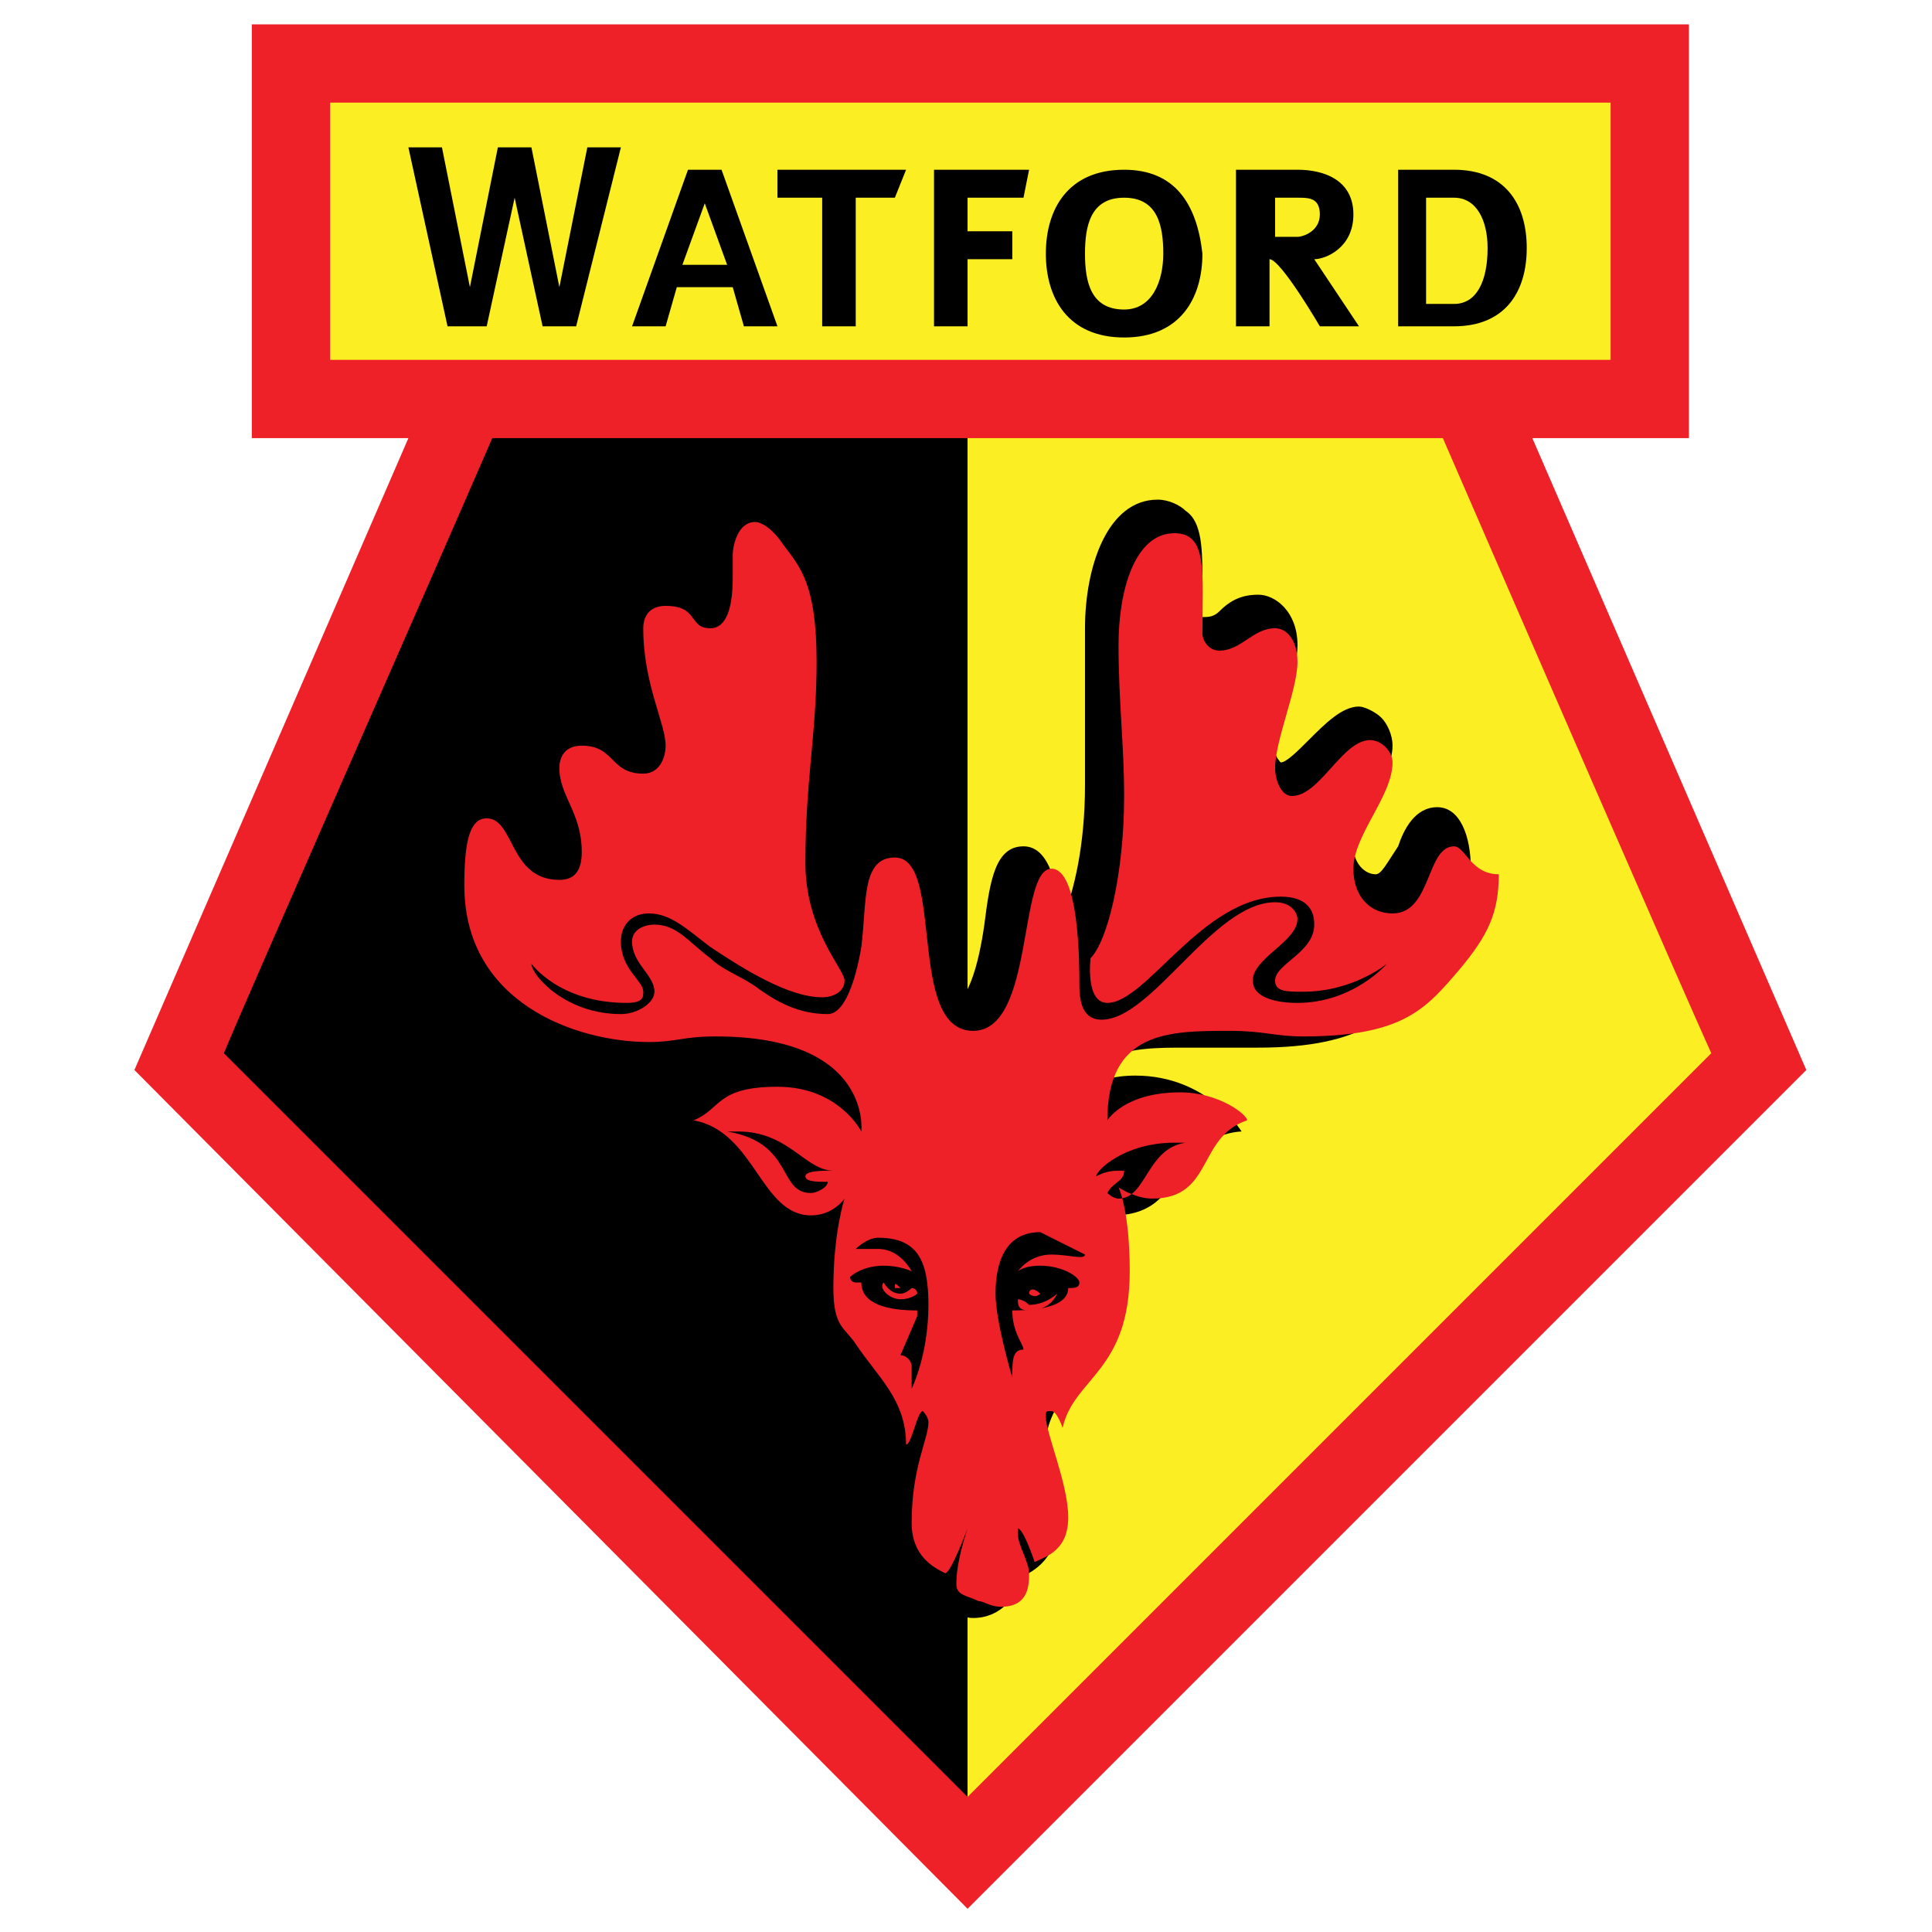 <?xml version="1.0" encoding="utf-8"?>
<!-- Generator: Adobe Illustrator 18.1.1, SVG Export Plug-In . SVG Version: 6.00 Build 0)  -->
<!DOCTYPE svg PUBLIC "-//W3C//DTD SVG 1.1//EN" "http://www.w3.org/Graphics/SVG/1.1/DTD/svg11.dtd">
<svg version="1.1" id="Layer_1" xmlns="http://www.w3.org/2000/svg" xmlns:xlink="http://www.w3.org/1999/xlink" x="0px" y="0px"
	 viewBox="0 0 400 400" enable-background="new 0 0 400 400" xml:space="preserve">
<g id="g3" transform="matrix(11.577,0,0,11.577,-25336.222,-14858.668)">
	<polygon id="polygon5" fill="#ED2127" points="2205.8,1317.6 2220.8,1302.6 2215.9,1291.3 2218.7,1291.3 2218.7,1283.9 
		2193,1283.9 2193,1291.3 2195.8,1291.3 2190.9,1302.6 	"/>
	<path id="path7" fill="#FBEE23" d="M2194.4,1285.3c0,1.4,0,3.2,0,4.6c0.7,0,22.2,0,22.9,0c0-1.4,0-3.2,0-4.6
		C2214.9,1285.3,2196.8,1285.3,2194.4,1285.3L2194.4,1285.3z"/>
	<path id="path9" d="M2205.8,1291.3h-8.5c-1.3,3-4.3,9.8-4.8,11c1.1,1.1,11.7,11.7,13.3,13.3V1291.3L2205.8,1291.3z"/>
	<path id="path11" fill="#FBEE23" d="M2214.3,1291.3h-8.5v24.3c1.6-1.6,12.2-12.2,13.3-13.3
		C2218.6,1301.2,2215.6,1294.3,2214.3,1291.3L2214.3,1291.3z"/>
	<polygon id="polygon13" points="2197.7,1287 2198.2,1289.3 2198.8,1289.3 2199.6,1286.1 2199,1286.1 2198.5,1288.6 2198,1286.1 
		2197.4,1286.1 2196.9,1288.6 2196.4,1286.1 2195.8,1286.1 2196.5,1289.3 2197.2,1289.3 	"/>
	<path id="path15" d="M2200.7,1288.2l0.4-1.1l0.4,1.1H2200.7L2200.7,1288.2z M2201.8,1289.3h0.6l-1-2.8h-0.6l-1,2.8h0.6l0.2-0.7h1
		L2201.8,1289.3L2201.8,1289.3z"/>
	<polygon id="polygon17" points="2202.4,1286.5 2202.4,1287 2203.2,1287 2203.2,1289.3 2203.8,1289.3 2203.8,1287 2204.5,1287 
		2204.7,1286.5 	"/>
	<polygon id="polygon19" points="2205.2,1286.5 2205.2,1289.3 2205.8,1289.3 2205.8,1288.1 2206.6,1288.1 2206.6,1287.6 
		2205.8,1287.6 2205.8,1287 2206.8,1287 2206.9,1286.5 	"/>
	<path id="path21" d="M2208.6,1289c-0.6,0-0.7-0.5-0.7-1s0.1-1,0.7-1c0.6,0,0.7,0.5,0.7,1S2209.1,1289,2208.6,1289L2208.6,1289z
		 M2208.6,1286.5c-1,0-1.4,0.7-1.4,1.5c0,0.8,0.4,1.5,1.4,1.5s1.4-0.7,1.4-1.5C2209.9,1287.1,2209.5,1286.5,2208.6,1286.5
		L2208.6,1286.5z"/>
	<path id="path23" d="M2211.7,1287.7h-0.4v-0.7h0.4c0.2,0,0.4,0,0.4,0.3S2211.8,1287.7,2211.7,1287.7L2211.7,1287.7z M2212,1288.1
		L2212,1288.1c0.2,0,0.7-0.2,0.7-0.8c0-0.6-0.5-0.8-1-0.8h-1.1v2.8h0.6v-1.2h0c0.2,0,0.9,1.2,0.9,1.2h0.7L2212,1288.1L2212,1288.1z"
		/>
	<path id="path25" d="M2214.5,1288.9h-0.5v-1.9h0.5c0.4,0,0.6,0.4,0.6,0.9C2215.1,1288.5,2214.9,1288.9,2214.5,1288.9L2214.5,1288.9
		z M2214.5,1286.5h-1v2.8h1c0.9,0,1.3-0.6,1.3-1.4S2215.4,1286.5,2214.5,1286.5L2214.5,1286.5z"/>
	<path id="path27" d="M2201,1293.6c0,0.1,0,0.1,0,0.2c0,0.1,0,0.1,0,0.2c0,0.4-0.1,0.6-0.2,0.6c0,0,0,0,0,0c0,0,0,0,0,0
		c-0.1-0.2-0.3-0.3-0.7-0.3c-0.4,0-0.7,0.3-0.7,0.7c0,0.6,0.2,1.1,0.3,1.5c0.1,0.2,0.1,0.4,0.1,0.6c0,0.1-0.1,0.2-0.1,0.2
		c-0.2,0-0.2-0.1-0.3-0.2c-0.1-0.1-0.4-0.4-0.8-0.4c-0.2,0-0.7,0.1-0.7,0.7c0,0.3,0.1,0.5,0.2,0.7c0.1,0.2,0.2,0.5,0.2,0.8
		c0,0,0,0.3-0.1,0.3c-0.3,0-0.4-0.2-0.6-0.5c-0.1-0.3-0.3-0.6-0.8-0.6c-0.7,0-0.7,1.1-0.7,1.4c0,2.2,2.1,3,3.5,3c0.3,0,0.4,0,0.6,0
		c0.2,0,0.3,0,0.6,0c0.9,0,1.5,0.2,1.9,0.5c-0.2-0.1-0.5-0.1-0.8-0.1c-0.7,0-1,0.2-1.3,0.4c-0.1,0.1-0.2,0.1-0.3,0.2l-1.1,0.3
		l1.1,0.2c0.4,0.1,0.7,0.5,1,0.8c0.3,0.4,0.6,0.8,1.2,0.8c0.1,0,0.1,0,0.2,0c-0.1,0.3-0.1,0.6-0.1,1c0,0.6,0.1,0.8,0.3,1l0.1,0.1
		c0.1,0.1,0.2,0.2,0.3,0.4c0.3,0.4,0.6,0.8,0.6,1.3c0,0.3,0,0.5,0,0.7c0,0.2,0,0.4,0,0.7c0,0.8,0.5,1,0.8,1.1c0,0,0.1,0,0.1,0
		c0.1,0.3,0.3,0.4,0.5,0.4l0.1,0l0.1,0c0.1,0,0.2,0.1,0.4,0.1c0.5,0,0.8-0.4,0.8-0.7c0,0,0,0,0,0c0.2-0.1,0.7-0.3,0.7-1
		c0-0.4,0-0.6-0.1-0.9c0-0.2-0.1-0.3-0.1-0.5c0-0.4,0.2-0.7,0.4-1c0.3-0.4,0.7-0.9,0.7-2.1c0-0.4,0-0.7-0.1-1c0.1,0,0.1,0,0.2,0
		c0.8,0,1-0.5,1.2-0.8c0.4-0.7,1.1-0.7,1.1-0.7s-0.6-1-1.9-1c-0.4,0-0.7,0.1-0.9,0.2c0.1-0.3,0.3-0.4,0.4-0.5
		c0.4-0.2,0.9-0.2,1.4-0.2c0.3,0,0.5,0,0.7,0c0.2,0,0.4,0,0.6,0c1.9,0,2.4-0.6,3-1.3c0.5-0.5,0.8-1.1,0.8-1.9c0-0.6-0.2-1.1-0.6-1.1
		c-0.4,0-0.6,0.4-0.7,0.7c-0.2,0.3-0.3,0.5-0.4,0.5c-0.2,0-0.4-0.2-0.4-0.5c0-0.2,0.2-0.5,0.3-0.8c0.2-0.3,0.4-0.7,0.4-1
		c0-0.2-0.1-0.4-0.2-0.5c-0.1-0.1-0.3-0.2-0.4-0.2c-0.3,0-0.6,0.3-0.9,0.6c-0.2,0.2-0.4,0.4-0.5,0.4c0,0-0.1-0.1-0.1-0.2
		c0-0.2,0.1-0.6,0.2-0.9c0.1-0.4,0.2-0.7,0.2-1c0-0.6-0.4-0.9-0.7-0.9c-0.3,0-0.5,0.1-0.7,0.3c-0.1,0.1-0.2,0.1-0.3,0.1c0,0,0,0,0,0
		c0,0,0-0.3,0-0.3c0-0.1,0-0.2,0-0.3c0-0.6,0-1.1-0.3-1.3c-0.1-0.1-0.3-0.2-0.5-0.2c-0.9,0-1.3,1.2-1.3,2.3c0,0.5,0,1,0,1.5
		c0,0.4,0,0.8,0,1.3c0,1.1-0.2,1.9-0.4,2.4c-0.1-0.5-0.2-1.3-0.7-1.3c-0.5,0-0.6,0.6-0.7,1.4c-0.1,0.7-0.3,1.5-0.7,1.5
		c-0.3,0-0.4-0.6-0.5-1.4c-0.1-0.8-0.2-1.7-0.9-1.7c-0.8,0-0.8,1-0.9,1.7c0,0.1,0,0.2,0,0.3c-0.2-0.4-0.4-1-0.4-1.6
		c0-0.7,0-1.3,0.1-1.9c0-0.5,0.1-1.1,0.1-1.8c0-1.5-0.4-1.9-0.7-2.2l0,0c-0.2-0.2-0.4-0.5-0.7-0.5
		C2201.3,1292.7,2201,1293.1,2201,1293.6L2201,1293.6z"/>
	<path id="path29" fill="#ED2127" d="M2207.9,1305.9L2207.9,1305.9c0,0.1-0.3,0-0.6,0c-0.4,0-0.6,0.3-0.6,0.3s0.1-0.1,0.4-0.1
		c0.4,0,0.7,0.2,0.7,0.3c0,0.1-0.1,0.1-0.2,0.1c0,0.2-0.2,0.4-1,0.4c0,0.4,0.2,0.6,0.2,0.7c-0.2,0-0.2,0.2-0.2,0.5
		c0,0-0.3-1-0.3-1.5c0-0.6,0.2-1.1,0.8-1.1C2207.5,1305.7,2207.9,1305.9,2207.9,1305.9L2207.9,1305.9z M2209.5,1303.9
		c0.1,0,0.2,0,0.2,0c-0.7,0.1-0.7,1-1.2,1c-0.1,0-0.2-0.1-0.2-0.1c0.1-0.2,0.3-0.2,0.3-0.4c-0.2,0-0.3,0-0.5,0.1
		C2208.1,1304.4,2208.6,1303.9,2209.5,1303.9L2209.5,1303.9z M2204.8,1308.3v-0.4c0-0.1-0.1-0.2-0.2-0.2l0.3-0.7v-0.1
		c-0.5,0-1-0.1-1-0.5h-0.1c0,0-0.1,0-0.1-0.1c0,0,0.2-0.2,0.6-0.2c0.3,0,0.5,0.1,0.5,0.1s-0.2-0.4-0.6-0.4c-0.3,0-0.4,0-0.4,0
		s0.2-0.2,0.4-0.2c0.7,0,0.9,0.4,0.9,1.2C2205.1,1307.7,2204.8,1308.3,2204.8,1308.3L2204.8,1308.3z M2202.9,1304.5
		c0,0.1,0.2,0.1,0.4,0.1c0,0.1-0.2,0.2-0.3,0.2c-0.6,0-0.3-0.9-1.5-1.1c0,0,0.1,0,0.2,0c0.9,0,1.2,0.7,1.7,0.7
		C2203.2,1304.4,2202.9,1304.4,2202.9,1304.5L2202.9,1304.5z M2214.5,1298.6c-0.5,0-0.4,1.2-1.1,1.2c-0.4,0-0.7-0.3-0.7-0.8
		c0-0.6,0.7-1.3,0.7-1.9c0-0.2-0.2-0.4-0.4-0.4c-0.5,0-0.9,1-1.4,1c-0.2,0-0.3-0.3-0.3-0.5c0-0.5,0.4-1.4,0.4-1.9
		c0-0.4-0.2-0.6-0.4-0.6c-0.4,0-0.6,0.4-1,0.4c-0.2,0-0.3-0.2-0.3-0.3c0-1.1,0.1-1.8-0.5-1.8c-0.7,0-1,1-1,2c0,1,0.1,1.8,0.1,2.7
		c0,1.4-0.3,2.6-0.6,2.9c0,0-0.1,0.8,0.3,0.8c0.7,0,1.7-1.9,3.1-1.9c0.6,0,0.6,0.4,0.6,0.5c0,0.5-0.7,0.7-0.7,1
		c0,0.2,0.2,0.2,0.5,0.2c0.9,0,1.5-0.5,1.5-0.5s-0.6,0.7-1.6,0.7c-0.4,0-0.8-0.1-0.8-0.4c0-0.4,0.8-0.7,0.8-1.1
		c0-0.1-0.1-0.3-0.4-0.3c-1.1,0-2.2,2.1-3.1,2.1c-0.2,0-0.4-0.1-0.4-0.6c0-0.4,0-2.1-0.5-2.1c-0.6,0-0.3,2.9-1.4,2.9
		c-1.2,0-0.5-3.1-1.4-3.1c-0.6,0-0.5,0.8-0.6,1.6c-0.1,0.6-0.3,1.2-0.6,1.2c-0.5,0-0.9-0.2-1.3-0.5c-0.3-0.2-0.6-0.3-0.8-0.5
		c-0.4-0.3-0.6-0.6-1-0.6c-0.2,0-0.4,0.1-0.4,0.3c0,0.4,0.4,0.6,0.4,0.9c0,0.2-0.3,0.4-0.6,0.4c-1,0-1.6-0.7-1.6-0.9
		c0,0,0.5,0.7,1.7,0.7c0.3,0,0.3-0.1,0.3-0.2c0-0.2-0.4-0.4-0.4-0.9c0-0.3,0.2-0.5,0.5-0.5c0.4,0,0.7,0.3,1.1,0.6
		c0.6,0.4,1.4,0.9,2,0.9c0.2,0,0.4-0.1,0.4-0.3c0-0.2-0.7-0.9-0.7-2.1c0-1.5,0.2-2.3,0.2-3.6c0-1.4-0.3-1.7-0.6-2.1
		c-0.2-0.3-0.4-0.4-0.5-0.4c-0.3,0-0.4,0.4-0.4,0.6c0,0.1,0,0.2,0,0.4c0,0.5-0.1,0.9-0.4,0.9c-0.4,0-0.2-0.4-0.8-0.4
		c-0.3,0-0.4,0.2-0.4,0.4c0,1,0.4,1.7,0.4,2.1c0,0.2-0.1,0.5-0.4,0.5c-0.6,0-0.5-0.5-1.1-0.5c-0.3,0-0.4,0.2-0.4,0.4
		c0,0.5,0.4,0.8,0.4,1.5c0,0.3-0.1,0.5-0.4,0.5c-0.9,0-0.8-1.1-1.3-1.1c-0.3,0-0.4,0.4-0.4,1.2c0,2.1,2,2.8,3.3,2.8
		c0.5,0,0.6-0.1,1.2-0.1c2.8,0,2.6,1.7,2.6,1.7s-0.4-0.8-1.5-0.8c-1.1,0-1,0.4-1.5,0.6c1.1,0.2,1.2,1.7,2.1,1.7
		c0.4,0,0.6-0.3,0.6-0.3s-0.2,0.6-0.2,1.6c0,0.7,0.2,0.7,0.4,1c0.4,0.6,0.9,1,0.9,1.8c0.1,0,0.2-0.6,0.3-0.6c0,0,0.1,0.1,0.1,0.2
		c0,0.3-0.3,0.8-0.3,1.8c0,0.6,0.4,0.8,0.6,0.9c0.1,0,0.4-0.8,0.4-0.8c-0.2,0.6-0.2,0.9-0.2,1c0,0.2,0.2,0.2,0.4,0.3
		c0.1,0,0.2,0.1,0.4,0.1c0.5,0,0.5-0.4,0.5-0.6c0-0.2-0.2-0.5-0.2-0.7c0,0,0-0.1,0-0.1c0.1,0,0.3,0.6,0.3,0.6
		c0.2-0.1,0.6-0.2,0.6-0.8c0-0.6-0.4-1.5-0.4-1.8c0-0.1,0-0.1,0.1-0.1c0.1,0,0.2,0.3,0.2,0.3c0.2-0.9,1.2-1,1.2-2.8
		c0-1.1-0.2-1.5-0.2-1.5s0.3,0.2,0.6,0.2c1.1,0,0.8-1.1,1.7-1.4c0-0.1-0.5-0.5-1.2-0.5c-1,0-1.3,0.5-1.3,0.5c0-1.6,1.1-1.6,2.2-1.6
		c0.6,0,0.8,0.1,1.3,0.1c1.8,0,2.2-0.5,2.8-1.2c0.5-0.6,0.7-1,0.7-1.7C2214.8,1299.1,2214.7,1298.6,2214.5,1298.6L2214.5,1298.6z"/>
	<path id="path31" fill="#ED2127" d="M2206.7,1306.7L2206.7,1306.7c0,0.1,0,0.2,0.2,0.2c0.4,0,0.5-0.3,0.5-0.3c0,0-0.2,0.2-0.5,0.2
		C2206.8,1306.7,2206.7,1306.7,2206.7,1306.7L2206.7,1306.7z"/>
	<path id="path33" fill="#ED2127" d="M2207.1,1306.6C2207.1,1306.6,2207.1,1306.6,2207.1,1306.6c-0.1,0.1-0.2,0-0.2,0
		C2206.9,1306.5,2207,1306.5,2207.1,1306.6C2207.1,1306.5,2207.1,1306.5,2207.1,1306.6L2207.1,1306.6z"/>
	<path id="path35" fill="#ED2127" d="M2204.3,1306.4c0,0,0.1,0.2,0.3,0.2c0.1,0,0.2-0.1,0.2-0.1c0,0,0.1,0,0.1,0.1
		c0,0-0.1,0.1-0.3,0.1C2204.4,1306.7,2204.2,1306.5,2204.3,1306.4C2204.2,1306.4,2204.2,1306.4,2204.3,1306.4L2204.3,1306.4z"/>
	<path id="path37" fill="#ED2127" d="M2204.6,1306.5C2204.6,1306.5,2204.6,1306.5,2204.6,1306.5c-0.1,0-0.1,0-0.1,0
		C2204.5,1306.4,2204.5,1306.4,2204.6,1306.5C2204.6,1306.4,2204.6,1306.4,2204.6,1306.5L2204.6,1306.5z"/>
</g>
</svg>
